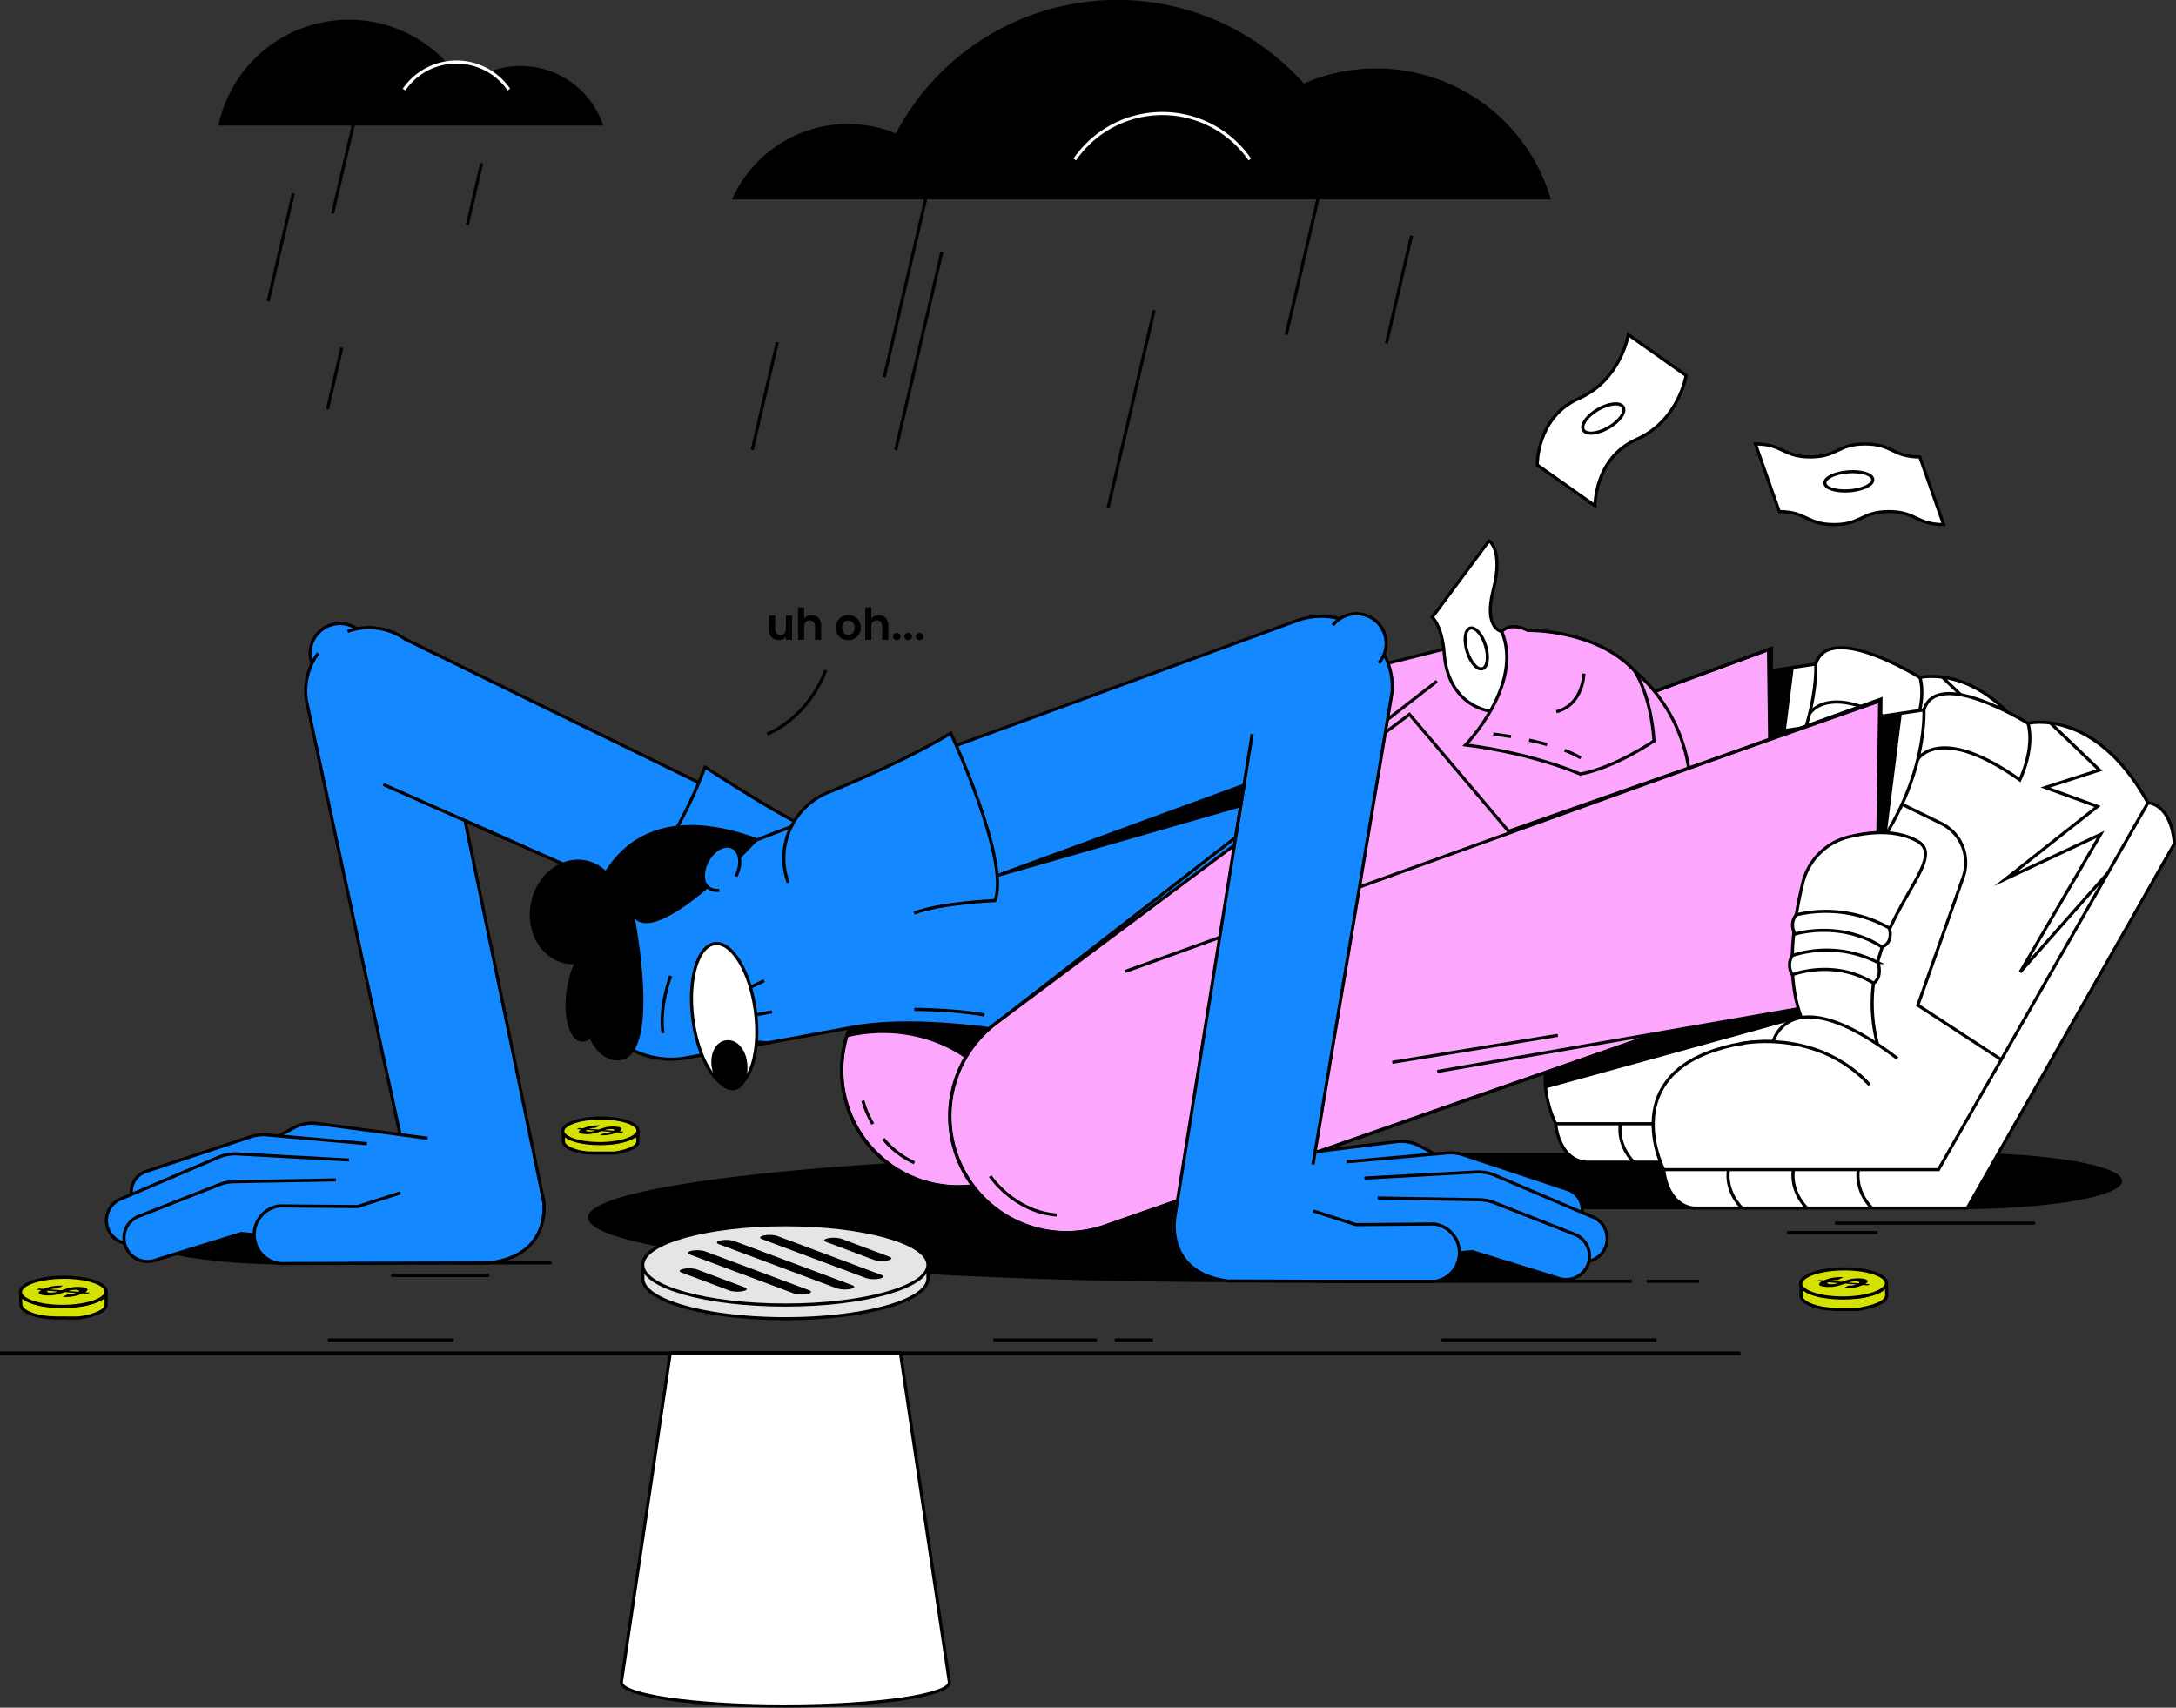 <svg xmlns="http://www.w3.org/2000/svg" width="906.54" height="711.3" viewBox="0 0 906.54 711.3"><rect x="0" y="0" width="906.54" height="711.3" fill="#333333" stroke="none"/><defs><style>.cls-1{isolation:isolate;}.cls-2{fill:#d5e100;}.cls-10,.cls-11,.cls-12,.cls-14,.cls-16,.cls-2,.cls-3,.cls-4,.cls-6,.cls-8,.cls-9{stroke:#000;}.cls-12,.cls-14,.cls-15,.cls-16,.cls-2,.cls-3,.cls-5,.cls-6,.cls-8,.cls-9{stroke-miterlimit:10;}.cls-10,.cls-11,.cls-12,.cls-14,.cls-15,.cls-16,.cls-2,.cls-3,.cls-4,.cls-6,.cls-8,.cls-9{stroke-width:1.3px;}.cls-3,.cls-4,.cls-5,.cls-7{fill:#1488ff;}.cls-10,.cls-11,.cls-4,.cls-7{stroke-linejoin:round;}.cls-5,.cls-7{stroke:#1488ff;}.cls-5{stroke-width:1.12px;}.cls-11,.cls-16,.cls-6{fill:none;}.cls-7{stroke-width:2.98px;}.cls-10,.cls-13,.cls-8{fill:#fff;}.cls-9{fill:#fca7fd;}.cls-12{fill:#e5e5e5;}.cls-15{stroke:#fff;}.cls-16{stroke-dasharray:7.7 7.7;}</style></defs><g id="Layer_2" data-name="Layer 2"><g id="Layer_1-2" data-name="Layer 1"><g class="cls-1"><path class="cls-2" d="M265.81,470.87a2.19,2.19,0,0,1,0,.36s0,.07,0,.1a1.09,1.09,0,0,1-.05.17.56.56,0,0,1,0,.12c0,.05,0,.11-.07.17l-.06.11a1.74,1.74,0,0,1-.11.18l-.06.1-.18.23,0,0a1.14,1.14,0,0,1-.11.11,1.85,1.85,0,0,1-.14.14l-.13.12-.15.14-.15.11-.18.14-.16.11-.2.13a4.23,4.23,0,0,1-.42.25l-.12.07-.34.18-.19.09-.32.15-.22.09-.33.14-.34.13-.17.06-.56.2-.61.19-.21.05-.42.12-.26.07-.39.1-.28.06-.38.09-.31.06-.37.08-.32.06-.38.06-.33.06-.38.06-.33.05-.39.05-.34,0-.39.05-.35,0-.39,0-.35,0-.4,0-.35,0-.4,0-.36,0-.4,0h-.36l-.4,0h-2.7l-.56,0h-.26l-.82-.05h0l-.76-.07-.33,0-.41,0-.33,0-.4-.05-.33,0-.39-.05-.33-.05-.38-.06-.3-.05-.43-.08-.29-.06-.42-.08-.28-.07-.42-.09-.26-.07-.43-.11-.22-.06-.42-.13-.2-.06-.59-.19c-2.83-1-4.25-2.28-4.29-3.58l.09,4.45c0,1.29,1.46,2.58,4.29,3.57l.59.2.2.06.41.12h0l.18.05.44.12.26.06.42.1.28.06.41.09.3.06.42.07.18,0,.13,0,.38.06.33.05.39.05.33.05.4,0,.33,0,.41,0,.26,0H246l.77.06h0l.82,0h.25l.57,0h3.46l.4,0,.36,0,.39,0,.36,0,.39,0,.36,0,.39,0,.35,0,.39,0,.34,0,.38-.06.34,0,.38-.06.33-.06.38-.07.31-.05.38-.08.3-.06.39-.09.28-.07.39-.09.26-.07.42-.12.21-.06.6-.19.56-.19.18-.06.27-.11.07,0,.32-.13.23-.1.32-.15.18-.08.35-.19.12-.06.42-.25h0l.18-.13.17-.11.17-.14.16-.12.15-.13.13-.12.14-.14.11-.12h0l0,0,.18-.22.06-.1a1.74,1.74,0,0,0,.11-.18l.06-.12c0-.05.05-.11.07-.17a.49.49,0,0,0,0-.11l.05-.17s0,0,0-.06,0,0,0,0a2.19,2.19,0,0,0,0-.36Z"></path><ellipse class="cls-2" cx="250.15" cy="471.02" rx="15.66" ry="5.32" transform="translate(-3.47 1.86) rotate(-0.42)"></ellipse></g><path d="M258.39,469.64c.41.18.59.4.55.67s-.34.58-.89.91l1.71.14-.85.44-1.74-.14a14.75,14.75,0,0,1-3.44,1,15.18,15.18,0,0,1-3.8.19l2-1a7.21,7.21,0,0,0,2.83-.37l-4.05-.33c-.9.31-1.67.56-2.31.74a14.16,14.16,0,0,1-5,.46c-1.23-.1-2-.32-2.17-.68s.05-.76.82-1.22l-1.72-.14.86-.45,1.71.14a14,14,0,0,1,3.29-1,16.93,16.93,0,0,1,3.79-.21l-2,1.05a8.8,8.8,0,0,0-1.35.05,7.68,7.68,0,0,0-1.27.27l4,.33c.94-.33,1.72-.58,2.36-.76a14.43,14.43,0,0,1,2.22-.42,13,13,0,0,1,2.73,0A5.77,5.77,0,0,1,258.39,469.64Zm-11.76,1.62a10,10,0,0,0,1.48-.34l-3.67-.3c-.25.17-.31.32-.19.44a1.81,1.81,0,0,0,1,.25A6.06,6.06,0,0,0,246.63,471.26Zm9.18-.7a1.78,1.78,0,0,0-.94-.25,6.06,6.06,0,0,0-1.41.05,10.79,10.79,0,0,0-1.5.36l3.71.3C255.91,470.84,256,470.68,255.81,470.56Z"></path><g class="cls-1"><path class="cls-2" d="M785.92,534.39a2,2,0,0,1,0,.42.43.43,0,0,0,0,.11l-.06.19s0,.09,0,.14l-.09.19-.06.13a2.39,2.39,0,0,1-.13.21l-.07.11c-.06.09-.13.17-.2.26s0,0-.05.05l-.13.14-.15.16-.15.13-.17.16a1.09,1.09,0,0,0-.17.13l-.2.15-.2.13-.22.15-.48.29-.13.07-.4.21-.21.1-.36.17-.26.11-.37.15-.39.15-.2.07c-.2.08-.41.15-.63.22l-.7.22-.23.07-.48.13-.3.08-.44.11-.32.07-.44.1-.34.07-.44.09-.36.07-.43.08-.37.06-.44.07-.38,0-.44.06-.39,0-.44.05-.4,0-.44,0-.41,0-.45,0-.4,0-.46,0-.4,0-.46,0h-.41l-.46,0h-3.07l-.64,0h-.3l-.93-.06h0l-.88-.07-.37,0-.47,0-.37,0-.46-.06-.38,0-.44-.06-.37,0L760,540l-.35-.06-.48-.09-.34-.07-.47-.1-.32-.07-.47-.11-.3-.07-.5-.13-.25-.07-.47-.14-.23-.07-.67-.22c-3.23-1.14-4.85-2.6-4.89-4.08l.1,5.07c0,1.48,1.66,2.94,4.89,4.07l.67.23.23.07.47.14h0l.21.06.5.13.3.07.47.11.32.07.47.1.34.07.48.08.21,0,.14,0,.43.06.38.06.44.06.38.05.46.06.37,0,.47.05.3,0h.07l.87.07h0l.93.06h.29l.65,0h3.53l.41,0,.46,0,.4,0,.46,0,.4,0,.45,0,.4,0,.45-.05.4,0,.44,0,.39-.05.44-.06.38-.06.44-.07L776,545l.43-.07.36-.07.44-.09.34-.07.44-.1.32-.07.44-.12.3-.07.48-.14.23-.06.7-.22c.22-.07.43-.14.63-.22l.2-.07.31-.12.08,0,.37-.16.26-.1.36-.17.21-.11.4-.2.13-.07.48-.29h0l.21-.15.19-.13.2-.15.17-.13.18-.16.15-.13.15-.16.13-.14h0a.1.1,0,0,1,0,0l.2-.26a.75.75,0,0,0,.07-.12,1.37,1.37,0,0,0,.13-.2l.06-.13.09-.19c0-.05,0-.09,0-.14L786,540s0,0,0-.06,0,0,0-.06a1.84,1.84,0,0,0,0-.41Z"></path><ellipse class="cls-2" cx="768.07" cy="534.57" rx="17.85" ry="6.06" transform="translate(-3.92 5.68) rotate(-0.42)"></ellipse></g><path d="M777.47,533c.46.2.67.45.62.76s-.38.66-1,1l2,.16-1,.51-2-.17a16.75,16.75,0,0,1-3.91,1.16,18,18,0,0,1-4.33.22l2.28-1.18a8.21,8.21,0,0,0,3.23-.42l-4.61-.37c-1,.35-1.9.63-2.64.84a17.17,17.17,0,0,1-2.56.49,15.47,15.47,0,0,1-3.13,0c-1.4-.11-2.22-.37-2.47-.77s.06-.87.93-1.4l-2-.16,1-.5,2,.16a15,15,0,0,1,3.74-1.1,19.25,19.25,0,0,1,4.32-.24l-2.3,1.19a9.89,9.89,0,0,0-1.53.06,8.4,8.4,0,0,0-1.45.31l4.57.38c1.07-.38,2-.66,2.69-.87a16.27,16.27,0,0,1,5.63-.52A6.49,6.49,0,0,1,777.47,533Zm-13.41,1.85a10.79,10.79,0,0,0,1.69-.4l-4.18-.34c-.28.2-.36.37-.22.51a2.09,2.09,0,0,0,1.11.28A7.79,7.79,0,0,0,764.06,534.85Zm10.47-.81a2.07,2.07,0,0,0-1.08-.29,6.63,6.63,0,0,0-1.6.07,11.09,11.09,0,0,0-1.71.41l4.23.34C774.64,534.36,774.69,534.18,774.53,534Z"></path><g class="cls-1"><path class="cls-2" d="M44.24,537.92a1.84,1.84,0,0,1,0,.41s0,.08,0,.12,0,.13,0,.19l0,.14A1.63,1.63,0,0,1,44,539l-.06.13-.12.2-.08.12-.2.26,0,.05-.12.14-.16.16a1.66,1.66,0,0,0-.14.13l-.18.16-.17.13-.2.15-.19.13-.23.15-.48.29-.13.07-.39.21-.22.1-.36.17-.26.1-.37.16-.39.15-.19.07-.64.22-.69.22-.24.07-.48.13-.29.08-.45.11-.32.07-.44.1-.34.07-.43.09-.36.07-.44.07c-.12,0-.24,0-.37.06l-.43.07-.39.06-.44.06-.39,0-.44.05-.4,0-.44.05-.41,0L30,544l-.41,0-.45,0-.41,0-.46,0-.41,0H24.37l-.64,0h-.3L22.5,544h0l-.88-.07-.36,0-.47-.05-.38,0-.46-.06-.38,0-.44-.06-.37-.06-.43-.06-.35-.06-.49-.09-.33-.07-.48-.1-.32-.07-.47-.11-.3-.07-.5-.13-.25-.07-.47-.14-.23-.07-.67-.23c-3.22-1.13-4.84-2.59-4.89-4.07l.1,5.07c0,1.47,1.67,2.94,4.89,4.07l.67.23.23.07.47.14h0l.21,0,.5.14.3.07.47.11.32.07.47.1.34.07.48.08.21,0,.14,0,.44.07.37.06.44.06.38.05.46.06.37,0,.48,0,.29,0h.07l.88.07h0l.93.06h.3l.64,0h.35l.6,0H28l.41,0,.46,0,.41,0,.45,0,.4,0,.45,0,.41,0,.44,0,.4,0,.44,0,.39,0,.44-.06.38-.06.44-.07.37-.06.44-.08.36-.06.43-.09.34-.07.44-.1.32-.07.45-.12.29-.07.48-.14.23-.06.7-.22.64-.22.19-.07.31-.12.08,0,.37-.16.26-.11.36-.17a1.36,1.36,0,0,0,.21-.1c.14-.06.27-.13.4-.2l.13-.07.48-.29h0a1.53,1.53,0,0,0,.21-.14l.2-.13.19-.15.18-.14.17-.15.15-.13.16-.16.12-.14h0a.1.1,0,0,1,0,0l.2-.26a.75.75,0,0,0,.07-.12l.13-.2.06-.13.09-.2a.5.5,0,0,0,0-.13l.06-.19a.14.14,0,0,1,0-.06v-.06a1.84,1.84,0,0,0,0-.41Z"></path><ellipse class="cls-2" cx="26.39" cy="538.1" rx="17.85" ry="6.06" transform="translate(-3.97 0.21) rotate(-0.42)"></ellipse></g><path d="M35.79,536.53c.46.2.67.45.62.76s-.38.65-1,1l2,.16-1,.5-2-.16A16.84,16.84,0,0,1,30.48,540a18,18,0,0,1-4.33.22L28.43,539a8.08,8.08,0,0,0,3.24-.41l-4.62-.38c-1,.36-1.9.64-2.64.85a17.17,17.17,0,0,1-2.56.49,16.14,16.14,0,0,1-3.12,0c-1.4-.11-2.23-.37-2.48-.77s.06-.87.94-1.4l-2-.16,1-.5,2,.15a15.46,15.46,0,0,1,3.74-1.09,19.25,19.25,0,0,1,4.32-.24l-2.3,1.19a9.89,9.89,0,0,0-1.53.06,8.4,8.4,0,0,0-1.45.31l4.57.37c1.07-.37,2-.65,2.69-.86a15.42,15.42,0,0,1,2.53-.48,15.24,15.24,0,0,1,3.11,0A6.48,6.48,0,0,1,35.79,536.53Zm-13.41,1.84a9.5,9.5,0,0,0,1.69-.39l-4.18-.34c-.28.2-.35.37-.21.5a2,2,0,0,0,1.1.29A7.13,7.13,0,0,0,22.38,538.37Zm10.47-.8a2.07,2.07,0,0,0-1.08-.29,6.63,6.63,0,0,0-1.6.07,13,13,0,0,0-1.71.4l4.23.35C33,537.89,33,537.71,32.85,537.57Z"></path><path d="M815.67,480.19c37.77,0,68.4,5.26,68.4,11.75s-30.63,11.75-68.4,11.75H608l61.5-23.5"></path><polygon points="652 533.58 613.63 509.34 580.04 519.15 580.04 533.58 652 533.58"></polygon><path d="M519,534.07c-151.36,0-274.05-12.06-274.05-26.94S367.59,480.19,519,480.19H706.26"></path><path d="M121.71,526.79c-38,0-68.83-6.19-68.83-13.82s30.82-13.83,68.83-13.83"></path><path class="cls-3" d="M131.64,279.51A12.4,12.4,0,1,1,151.75,265"></path><path class="cls-4" d="M171.7,495.83,127.7,292a26.32,26.32,0,0,1,41.05-25.81l182.15,89-29.49,43.17L193.73,341.82,226.61,501Z"></path><path class="cls-4" d="M296,387.38c-10.81-7.85-35.09-12.9-35.09-12.9,21.62-22.93,32.79-55,32.79-55s42.56,28.09,48.86,27.12"></path><path class="cls-3" d="M178.14,474.15l-46-6.17a16.43,16.43,0,0,0-9.78,1.81L97,483.36l85.75,7.37"></path><path class="cls-5" d="M225.86,500.34c.84,14.54-6.9,24.09-22.33,25.71l-76.78-3.95-19.48-35.27,59.56-9.3"></path><path class="cls-6" d="M226.6,500.75c.84,14.54-7.64,23.68-23.07,25.3l-76.78-3.95"></path><path class="cls-3" d="M152.88,476.4l-41.94-3.69a16.9,16.9,0,0,0-7.09,1L60.72,488A9,9,0,0,0,55,498.76h0a9,9,0,0,0,10.38,6.52l51.16-8.55,32.4,2.79"></path><path class="cls-3" d="M145.42,483.2,98.9,480.65a17.93,17.93,0,0,0-8.35,1.6l-40.76,17.4a9.7,9.7,0,0,0-4.12,13.61h0a9.71,9.71,0,0,0,12.15,4l42.4-15.49,35.93,4.46"></path><path class="cls-3" d="M140,491.47l-42.46.75a17.83,17.83,0,0,0-6.94,1.52L57.17,506.87A9.79,9.79,0,0,0,53,520.62h0a9.8,9.8,0,0,0,12,4.17l35.57-11,99.08,10"></path><path class="cls-3" d="M203.53,526.05l-84.52.27A12.08,12.08,0,0,1,106,515.84h0a12.08,12.08,0,0,1,10.38-13.53l32.6.27,17.84-5.71"></path><path class="cls-7" d="M132.07,271.68a26.62,26.62,0,0,1,12.79-8.46"></path><path class="cls-4" d="M226,497.85a21.51,21.51,0,0,1,.35,9.37"></path><line class="cls-4" x1="210.68" y1="349.34" x2="159.71" y2="326.75"></line><polygon class="cls-8" points="756.51 276.59 699.42 285.02 690.09 381.11 773.62 343.25 756.51 276.59"></polygon><polygon points="737.96 279.33 747.33 277.8 740.92 328.78 737.76 327.72 737.96 279.33"></polygon><path class="cls-9" d="M399.24,494.32a48.55,48.55,0,0,1-29.05-87.44L538.63,292.47l44.83,34.66,153.31-56.58,1.47,115.38L414.47,491.85A48.3,48.3,0,0,1,399.24,494.32Z"></path><path d="M355.3,427.21s34.29-5.64,57.19,1.39l-10.41,12.24s-19.51-15.77-49.42-8.74l1.31-5.57Z"></path><path class="cls-6" d="M538.63,292.47,370.19,406.88a48.53,48.53,0,0,0,44.28,85L737.55,386.58,738,270.1,423.76,385.54"></path><path class="cls-8" d="M669.26,418.38c-39.9,13.22-21.16,49.71-21.16,49.71s1,14.68,12.43,16h114l86.28-151.8c-1.52-17-11-17-11-17-22.17-40-50-33.09-50-33.09s-38-23.71-43.35-5.57c0,0,2.38,37.29-33.1,74"></path><path class="cls-8" d="M753.64,331.18c-8.91-4.88-20-3.78-28.52-1.67a26.12,26.12,0,0,0-19,18.77c-13,53,6.4,67.44,6.4,67.44L737.49,417C724.05,368.3,769.8,340,753.64,331.18Z"></path><path class="cls-6" d="M754,297.15s8.95-15.09,42.47,8.61c0,0,6.32-12.74,3.43-23.6"></path><line class="cls-6" x1="827.43" y1="354.51" x2="849.87" y2="315.25"></line><line class="cls-6" x1="648.1" y1="468.09" x2="762.54" y2="468.09"></line><polyline class="cls-6" points="809.32 282.16 829.63 301.66 807.07 308.92 828.83 316.81 790.62 346.96 830.11 328.44 796.59 385.8 833.16 344.49"></polyline><path class="cls-6" d="M675.08,468.09s-1.83,8.25,5.57,16"></path><path class="cls-6" d="M702.14,468.09s-1.83,8.25,5.57,16"></path><path class="cls-6" d="M729.2,468.09s-1.83,8.25,5.57,16"></path><path class="cls-8" d="M701.69,386.9s17.44-6.81,33.84,3.55c0,0,3.75-2,1.85-8.62a46.88,46.88,0,0,0-35.69-2.92A7.41,7.41,0,0,0,701.69,386.9Z"></path><path class="cls-8" d="M702.85,370s18.69-5.84,36.08,5.36c0,0,4.9-1.13,3.15-7.84A53.68,53.68,0,0,0,703.24,362,6.89,6.89,0,0,0,702.85,370Z"></path><path class="cls-6" d="M788.54,422.15,754,399.61l18.86-53.3a18.17,18.17,0,0,0-9.12-22.38l-16.32-8"></path><polygon points="644.42 453.26 757.14 422.15 726.83 402.66 643.7 440.88 644.42 453.26"></polygon><polygon class="cls-8" points="801.53 295.7 744.45 304.13 735.11 400.21 818.64 362.35 801.53 295.7"></polygon><polygon points="782.98 298.44 792.35 296.9 785.94 347.88 782.78 346.82 782.98 298.44"></polygon><path class="cls-9" d="M560,280.84l61.31-15.39a66.78,66.78,0,0,1,81,48.51h0a66.78,66.78,0,0,1-48.5,81L465.9,442.16"></path><path class="cls-10" d="M395.54,700.77c0,5.43-30.45,9.84-68.1,9.88h-.5c-37.65,0-68.09-4.45-68.09-9.88l20.4-137.19h95.88Z"></path><line class="cls-11" x1="375.13" y1="563.58" x2="279.25" y2="563.58"></line><path class="cls-12" d="M274.45,524.86c4-2.15,9.66-4.1,17-5.65,26.22-5.56,63.47-4.08,83.2,3.3a42,42,0,0,1,5.25,2.35l6.7,2.14v5.57c0,5.07-8.18,10.08-23.68,13.37-26.21,5.55-63.47,4.07-83.2-3.31-7.58-2.83-11.46-6.13-11.89-9.43v-5.94Z"></path><ellipse class="cls-12" cx="327.19" cy="526.88" rx="59.42" ry="16.73"></ellipse><line class="cls-13" x1="351.91" y1="536.02" x2="302.62" y2="517.58"></line><path d="M300.24,516.69a11.87,11.87,0,0,1,5.55.22l49.29,18.44c1.31.49,1,1.19-.78,1.56a11.86,11.86,0,0,1-5.55-.22l-49.29-18.44C298.14,517.76,298.49,517.06,300.24,516.69Z"></path><line class="cls-13" x1="364" y1="531.72" x2="320.64" y2="515.5"></line><path d="M318.26,514.61a11.87,11.87,0,0,1,5.55.22l43.35,16.22c1.32.49,1,1.19-.78,1.56a11.87,11.87,0,0,1-5.55-.22l-43.35-16.22C316.16,515.68,316.51,515,318.26,514.61Z"></path><line class="cls-13" x1="333.89" y1="538.1" x2="290.54" y2="521.88"></line><path d="M288.16,521a11.87,11.87,0,0,1,5.55.22l43.35,16.22c1.32.49,1,1.19-.78,1.56a11.86,11.86,0,0,1-5.55-.22l-43.36-16.22C286.06,522.06,286.41,521.36,288.16,521Z"></path><line class="cls-13" x1="367.39" y1="524.17" x2="347.35" y2="516.67"></line><path d="M345,515.78a11.87,11.87,0,0,1,5.55.22l20,7.5c1.31.49,1,1.19-.79,1.56a11.87,11.87,0,0,1-5.55-.22l-20-7.5C342.87,516.85,343.22,516.15,345,515.78Z"></path><line class="cls-13" x1="307.18" y1="536.93" x2="287.15" y2="529.43"></line><path d="M284.76,528.54a11.86,11.86,0,0,1,5.55.22l20,7.5c1.32.49,1,1.19-.78,1.56a11.86,11.86,0,0,1-5.55-.22l-20-7.5C282.66,529.61,283,528.91,284.76,528.54Z"></path><line class="cls-8" y1="563.58" x2="725.08" y2="563.58"></line><line class="cls-8" x1="413.86" y1="558.16" x2="456.99" y2="558.16"></line><line class="cls-8" x1="600.58" y1="558.16" x2="690.09" y2="558.16"></line><line class="cls-8" x1="136.59" y1="558.16" x2="188.92" y2="558.16"></line><line class="cls-8" x1="464.39" y1="558.16" x2="480.32" y2="558.16"></line><path class="cls-3" d="M355.26,334.88C290.65,358.19,273.42,368,273.42,368c-23.36,10.26-34.73,27.85-27.82,48.63h0a35.88,35.88,0,0,0,41.56,23.77l68.14-12.5c42.63-7.82,119.16,12.49,119.16,12.49,41.7-44.55,56.11-79.15,57.47-112.64"></path><polygon points="415.62 365.31 523.16 325.35 516.72 336.28 415.62 365.31"></polygon><path d="M258,441.69s-18.76,3.06-16.57-42.4c0,0,4.66-4.2,4-19.22,0,0,8.29-53.89,70.83-30.59,0,0-40.7,44.49-51.74,33.24C264.51,382.72,275.84,440,258,441.69Z"></path><path class="cls-3" d="M306.59,365c2.56-4.91,2-10.29-1.36-12s-8.06.87-10.61,5.78a12.45,12.45,0,0,0-1.42,7.84,5.38,5.38,0,0,0,5.13,4.26l1.29,0"></path><ellipse cx="239.8" cy="379.88" rx="21.89" ry="19" transform="translate(-178.57 543.5) rotate(-79.1)"></ellipse><path class="cls-3" d="M279.41,406.5s-4.93,12.81-3.2,23.85"></path><ellipse class="cls-8" cx="301.59" cy="424.02" rx="13.16" ry="30.09" transform="matrix(0.99, -0.13, 0.13, 0.99, -52.02, 42.3)"></ellipse><line class="cls-8" x1="314.62" y1="422.77" x2="321.6" y2="421.49"></line><line class="cls-8" x1="314.92" y1="434.03" x2="321.09" y2="434.46"></line><line class="cls-8" x1="312.29" y1="411.42" x2="318.31" y2="408.5"></line><path d="M302.56,433.32c4.37-.57,8,3.65,8.7,9.2s-1.05,11-5.42,11.56-8.65-4.32-9.37-9.87S298.18,433.88,302.56,433.32Z"></path><ellipse cx="244.9" cy="413.83" rx="20.24" ry="8.94" transform="translate(-198.95 598.85) rotate(-82.01)"></ellipse><path class="cls-9" d="M444.26,513.42A48.55,48.55,0,0,1,415.21,426l172-128.44,41.28,48.69L783.1,292l-1.47,106.56L459.5,511A48.68,48.68,0,0,1,444.26,513.42Z"></path><path class="cls-6" d="M598.63,283.76,415.21,426a48.54,48.54,0,0,0,44.29,85L782.29,398.59l1.34-107.41L468.79,404.64"></path><polyline class="cls-9" points="598.76 446.32 777.53 415.24 778.69 384.98"></polyline><path class="cls-8" d="M778.88,451.91S755,424,714.28,437.48c-39.9,13.23-21.16,49.72-21.16,49.72s1,14.67,12.44,16h114L905.87,351.4c-1.52-17-11-17-11-17-22.17-40-50-33.09-50-33.09s-38-23.71-43.36-5.56c0,0,2.38,37.28-33.1,73.94"></path><path class="cls-8" d="M798.66,350.28c-8.91-4.87-20-3.78-28.52-1.66a26.09,26.09,0,0,0-19,18.76c-13,53,6.41,67.45,6.41,67.45l24.92,1.24C769.07,387.4,814.82,359.13,798.66,350.28Z"></path><path class="cls-8" d="M738.53,434.35s6.39-28.09,51.93,6.53"></path><path class="cls-6" d="M799,316.26s8.95-15.1,42.48,8.6c0,0,6.31-12.73,3.43-23.6"></path><polyline class="cls-6" points="693.12 487.2 807.57 487.2 894.89 334.35"></polyline><path class="cls-8" d="M725.08,434.75s27.58-6,49.28,12.77q1.68,1.46,3.32,3.12"></path><polyline class="cls-6" points="854.34 301.26 874.65 320.77 852.09 328.02 873.85 335.92 835.65 366.07 875.13 347.55 841.62 404.91 878.18 363.59"></polyline><path class="cls-6" d="M720.1,487.2s-1.83,8.24,5.57,16"></path><path class="cls-6" d="M747.16,487.2s-1.83,8.24,5.57,16"></path><path class="cls-6" d="M774.22,487.2s-1.83,8.24,5.57,16"></path><path class="cls-8" d="M746.71,406s17.44-6.8,33.84,3.55c0,0,3.75-2,1.85-8.61A46.88,46.88,0,0,0,746.71,398,7.39,7.39,0,0,0,746.71,406Z"></path><path class="cls-8" d="M747.88,389.06s18.68-5.85,36.07,5.36c0,0,4.91-1.14,3.15-7.84a53.65,53.65,0,0,0-38.84-5.5A6.89,6.89,0,0,0,747.88,389.06Z"></path><path class="cls-6" d="M833.56,441.26,799,418.71l18.87-53.29A18.2,18.2,0,0,0,808.73,343l-16.33-8"></path><path class="cls-3" d="M541.44,480.55l40.28-5a16.44,16.44,0,0,1,9.78,1.81l25.33,13.57-85.76,7.38"></path><path class="cls-5" d="M387,375.15l131.29-48.1L489.6,506a27.6,27.6,0,0,0-.32,7c1.07,11.84,9.3,19.22,23,20.66l74.81-4,19.47-35.27L547,485.06l33-197a29.61,29.61,0,0,0-39.75-29.53L346,329.69a29.62,29.62,0,0,0-17.63,38"></path><path class="cls-6" d="M547,485.06l33-197a29.61,29.61,0,0,0-39.75-29.53L346,329.69a29.62,29.62,0,0,0-17.63,38"></path><path class="cls-6" d="M387,375.15l131.29-48.1L489.6,506a27.6,27.6,0,0,0-.32,7c1.07,11.84,9.3,19.22,23,20.66l74.81-4"></path><path class="cls-3" d="M561,483.93l41.95-3.69a16.94,16.94,0,0,1,7.09.95l43.12,14.32a9,9,0,0,1,5.71,10.78h0a9,9,0,0,1-10.39,6.52l-51.15-8.55-32,2.76"></path><path class="cls-3" d="M568.42,490.73,615,488.18a17.89,17.89,0,0,1,8.34,1.6l40.76,17.4a9.7,9.7,0,0,1,4.12,13.61h0a9.7,9.7,0,0,1-12.14,4l-42.4-15.49-35.94,4.47"></path><path class="cls-3" d="M573.89,499l42.46.75a17.78,17.78,0,0,1,6.93,1.52l33.39,13.13a9.79,9.79,0,0,1,4.19,13.75h0a9.8,9.8,0,0,1-12,4.17l-35.57-11-97.1,10"></path><path class="cls-3" d="M346,329.69s30-12,50.1-24.29c0,0,24.69,52.84,18.47,69.71,0,0-22.94,1-33.72,5.24"></path><path class="cls-3" d="M555.28,260.44a12.4,12.4,0,1,1,19.17,15.72"></path><path class="cls-3" d="M512.29,533.58l82.54.27a12.08,12.08,0,0,0,13.07-10.48h0a12.09,12.09,0,0,0-10.39-13.53l-32.6.27-17.84-5.71"></path><line class="cls-3" x1="514.84" y1="348.3" x2="521.66" y2="305.76"></line><line class="cls-6" x1="188.92" y1="526.05" x2="229.78" y2="526.05"></line><line class="cls-6" x1="163" y1="531.31" x2="203.86" y2="531.31"></line><line class="cls-6" x1="548.85" y1="533.7" x2="679.95" y2="533.7"></line><line class="cls-6" x1="580.04" y1="442.5" x2="648.99" y2="431.26"></line><path d="M330,256.42v10.09h-2.57v-1.28a3.27,3.27,0,0,1-1.28,1,4,4,0,0,1-1.72.37,4.24,4.24,0,0,1-2.1-.5,3.48,3.48,0,0,1-1.42-1.47,4.84,4.84,0,0,1-.52-2.32v-5.92h2.55V262a2.62,2.62,0,0,0,.6,1.85,2.12,2.12,0,0,0,1.64.65,2.15,2.15,0,0,0,1.65-.65,2.62,2.62,0,0,0,.6-1.85v-5.55Z"></path><path d="M340.2,256.77a3.49,3.49,0,0,1,1.39,1.48,5.12,5.12,0,0,1,.5,2.34v5.92h-2.55v-5.58a2.6,2.6,0,0,0-.6-1.84,2.1,2.1,0,0,0-1.64-.65,2.17,2.17,0,0,0-1.67.65,2.6,2.6,0,0,0-.61,1.84v5.58h-2.54V253H335v4.64a3.42,3.42,0,0,1,1.32-1,4.45,4.45,0,0,1,1.82-.37A4.16,4.16,0,0,1,340.2,256.77Z"></path><path d="M350.7,266a4.73,4.73,0,0,1-1.83-1.83,5.52,5.52,0,0,1-.66-2.73,5.42,5.42,0,0,1,.68-2.73,4.77,4.77,0,0,1,1.87-1.83,5.69,5.69,0,0,1,5.28,0,4.77,4.77,0,0,1,1.87,1.83,5.42,5.42,0,0,1,.68,2.73,5.23,5.23,0,0,1-.7,2.73A4.88,4.88,0,0,1,356,266a5.55,5.55,0,0,1-2.67.65A5.37,5.37,0,0,1,350.7,266Zm3.93-1.91a2.37,2.37,0,0,0,1-1,3.31,3.31,0,0,0,.37-1.64,3,3,0,0,0-.76-2.21,2.47,2.47,0,0,0-1.85-.78,2.44,2.44,0,0,0-1.83.78,3.73,3.73,0,0,0,0,4.42,2.35,2.35,0,0,0,1.81.78A2.6,2.6,0,0,0,354.63,264.11Z"></path><path d="M368.19,256.77a3.49,3.49,0,0,1,1.39,1.48,5,5,0,0,1,.5,2.34v5.92h-2.55v-5.58a2.6,2.6,0,0,0-.6-1.84,2.1,2.1,0,0,0-1.64-.65,2.13,2.13,0,0,0-1.66.65,2.56,2.56,0,0,0-.61,1.84v5.58h-2.55V253H363v4.64a3.31,3.31,0,0,1,1.31-1,4.45,4.45,0,0,1,1.82-.37A4.16,4.16,0,0,1,368.19,256.77Z"></path><path d="M372.5,266.21a1.42,1.42,0,0,1-.45-1.07,1.4,1.4,0,0,1,.45-1.06,1.53,1.53,0,0,1,1.13-.43,1.5,1.5,0,0,1,1.11.43,1.39,1.39,0,0,1,.44,1.06,1.41,1.41,0,0,1-.44,1.07,1.53,1.53,0,0,1-1.11.42A1.56,1.56,0,0,1,372.5,266.21Z"></path><path d="M377.23,266.21a1.42,1.42,0,0,1-.45-1.07,1.4,1.4,0,0,1,.45-1.06,1.57,1.57,0,0,1,1.14-.43,1.5,1.5,0,0,1,1.11.43,1.43,1.43,0,0,1,.44,1.06,1.45,1.45,0,0,1-.44,1.07,1.53,1.53,0,0,1-1.11.42A1.61,1.61,0,0,1,377.23,266.21Z"></path><path d="M382,266.21a1.42,1.42,0,0,1-.45-1.07,1.4,1.4,0,0,1,.45-1.06,1.53,1.53,0,0,1,1.13-.43,1.5,1.5,0,0,1,1.11.43,1.39,1.39,0,0,1,.44,1.06,1.41,1.41,0,0,1-.44,1.07,1.53,1.53,0,0,1-1.11.42A1.56,1.56,0,0,1,382,266.21Z"></path><path class="cls-6" d="M319.6,305.79s16.48-5.94,24.43-26.67"></path><line class="cls-12" x1="764.49" y1="509.49" x2="847.85" y2="509.49"></line><line class="cls-12" x1="744.41" y1="513.42" x2="782.15" y2="513.42"></line><line class="cls-12" x1="685.95" y1="533.7" x2="707.91" y2="533.7"></line><path class="cls-6" d="M412.54,489.9s9.83,14.85,27.71,16.2"></path><path class="cls-6" d="M368,474.4a36.91,36.91,0,0,0,12.94,9.93"></path><path class="cls-6" d="M359.49,458.52a40.63,40.63,0,0,0,4.13,9.66"></path><path class="cls-3" d="M380.9,420.44s16.42,0,29.23,2.35"></path><path class="cls-14" d="M645.24,82.42H306a52.06,52.06,0,0,1,67.52-26A103.57,103.57,0,0,1,543,35.55,75.17,75.17,0,0,1,645.24,82.42Z"></path><path class="cls-15" d="M520.67,66.44a44.28,44.28,0,0,0-72.92,0"></path><path class="cls-14" d="M250.39,51.67H91.78A54.88,54.88,0,0,1,193.29,37.09a35.59,35.59,0,0,1,57.1,14.58Z"></path><path class="cls-15" d="M212,37.3a26.53,26.53,0,0,0-43.68,0"></path><line class="cls-14" x1="387.59" y1="74.57" x2="368.35" y2="157.1"></line><line class="cls-14" x1="392.4" y1="104.9" x2="373.16" y2="187.43"></line><line class="cls-14" x1="555.1" y1="56.87" x2="535.86" y2="139.4"></line><line class="cls-14" x1="480.82" y1="129.19" x2="461.58" y2="211.73"></line><line class="cls-14" x1="149.03" y1="44.03" x2="138.57" y2="88.93"></line><line class="cls-14" x1="122.19" y1="80.55" x2="111.72" y2="125.45"></line><line class="cls-14" x1="200.66" y1="68.05" x2="194.7" y2="93.6"></line><line class="cls-14" x1="142.39" y1="144.85" x2="136.44" y2="170.4"></line><line class="cls-14" x1="323.84" y1="142.53" x2="313.38" y2="187.43"></line><line class="cls-14" x1="588.06" y1="98.14" x2="577.59" y2="143.04"></line><path class="cls-8" d="M620.9,296.21s-17.53-1.67-19.26-24.2c-.87-11.35-4.94-14.91-4.94-14.91l23.63-31.83s6.14,3.63,1.76,20.58c-4.12,16,3.57,17.23,3.57,17.23l16.5,4-17.24,31.07Z"></path><ellipse class="cls-8" cx="615.03" cy="270.1" rx="4.03" ry="8.83" transform="translate(-52.01 190.92) rotate(-16.94)"></ellipse><path class="cls-9" d="M610.58,310.3s24.3-25.07,15.08-47.22c0,0,3-4.28,10.94-.48,0,0,28.36-.62,44.4,16.89,0,0,6.73,9.6,8.08,29.14,0,0-16.37,11.24-30.78,13.81C658.3,322.44,639.71,314,610.58,310.3Z"></path><path class="cls-8" d="M809.73,218.51c-11.41,0-11.41-5.41-22.83-5.41s-11.41,5.41-22.82,5.41-11.42-5.41-22.83-5.41l-9.93-28.18c11.42,0,11.42,5.42,22.83,5.42s11.41-5.42,22.83-5.42,11.41,5.42,22.83,5.42Z"></path><ellipse class="cls-8" cx="770.23" cy="200.51" rx="10.01" ry="3.96" transform="translate(-13.13 59.8) rotate(-4.41)"></ellipse><path class="cls-8" d="M678.36,139.4s-3,18.79-20.63,26.61-17.3,27.66-17.3,27.66l24.07,17s-.32-19.84,17.31-27.66,20.63-26.61,20.63-26.61Z"></path><ellipse class="cls-8" cx="667.94" cy="174.33" rx="9.57" ry="4.38" transform="translate(2.32 357.32) rotate(-30)"></ellipse><path class="cls-6" d="M622.13,305.76s3,.33,7.36,1.07"></path><path class="cls-16" d="M637.05,308.29c3.6.78,7.47,1.76,11.16,2.95"></path><path class="cls-6" d="M651.84,312.53a43.22,43.22,0,0,1,6.72,3.18"></path><path class="cls-6" d="M659.86,280.58s-.19,12.94-11.47,15.89"></path></g></g></svg>